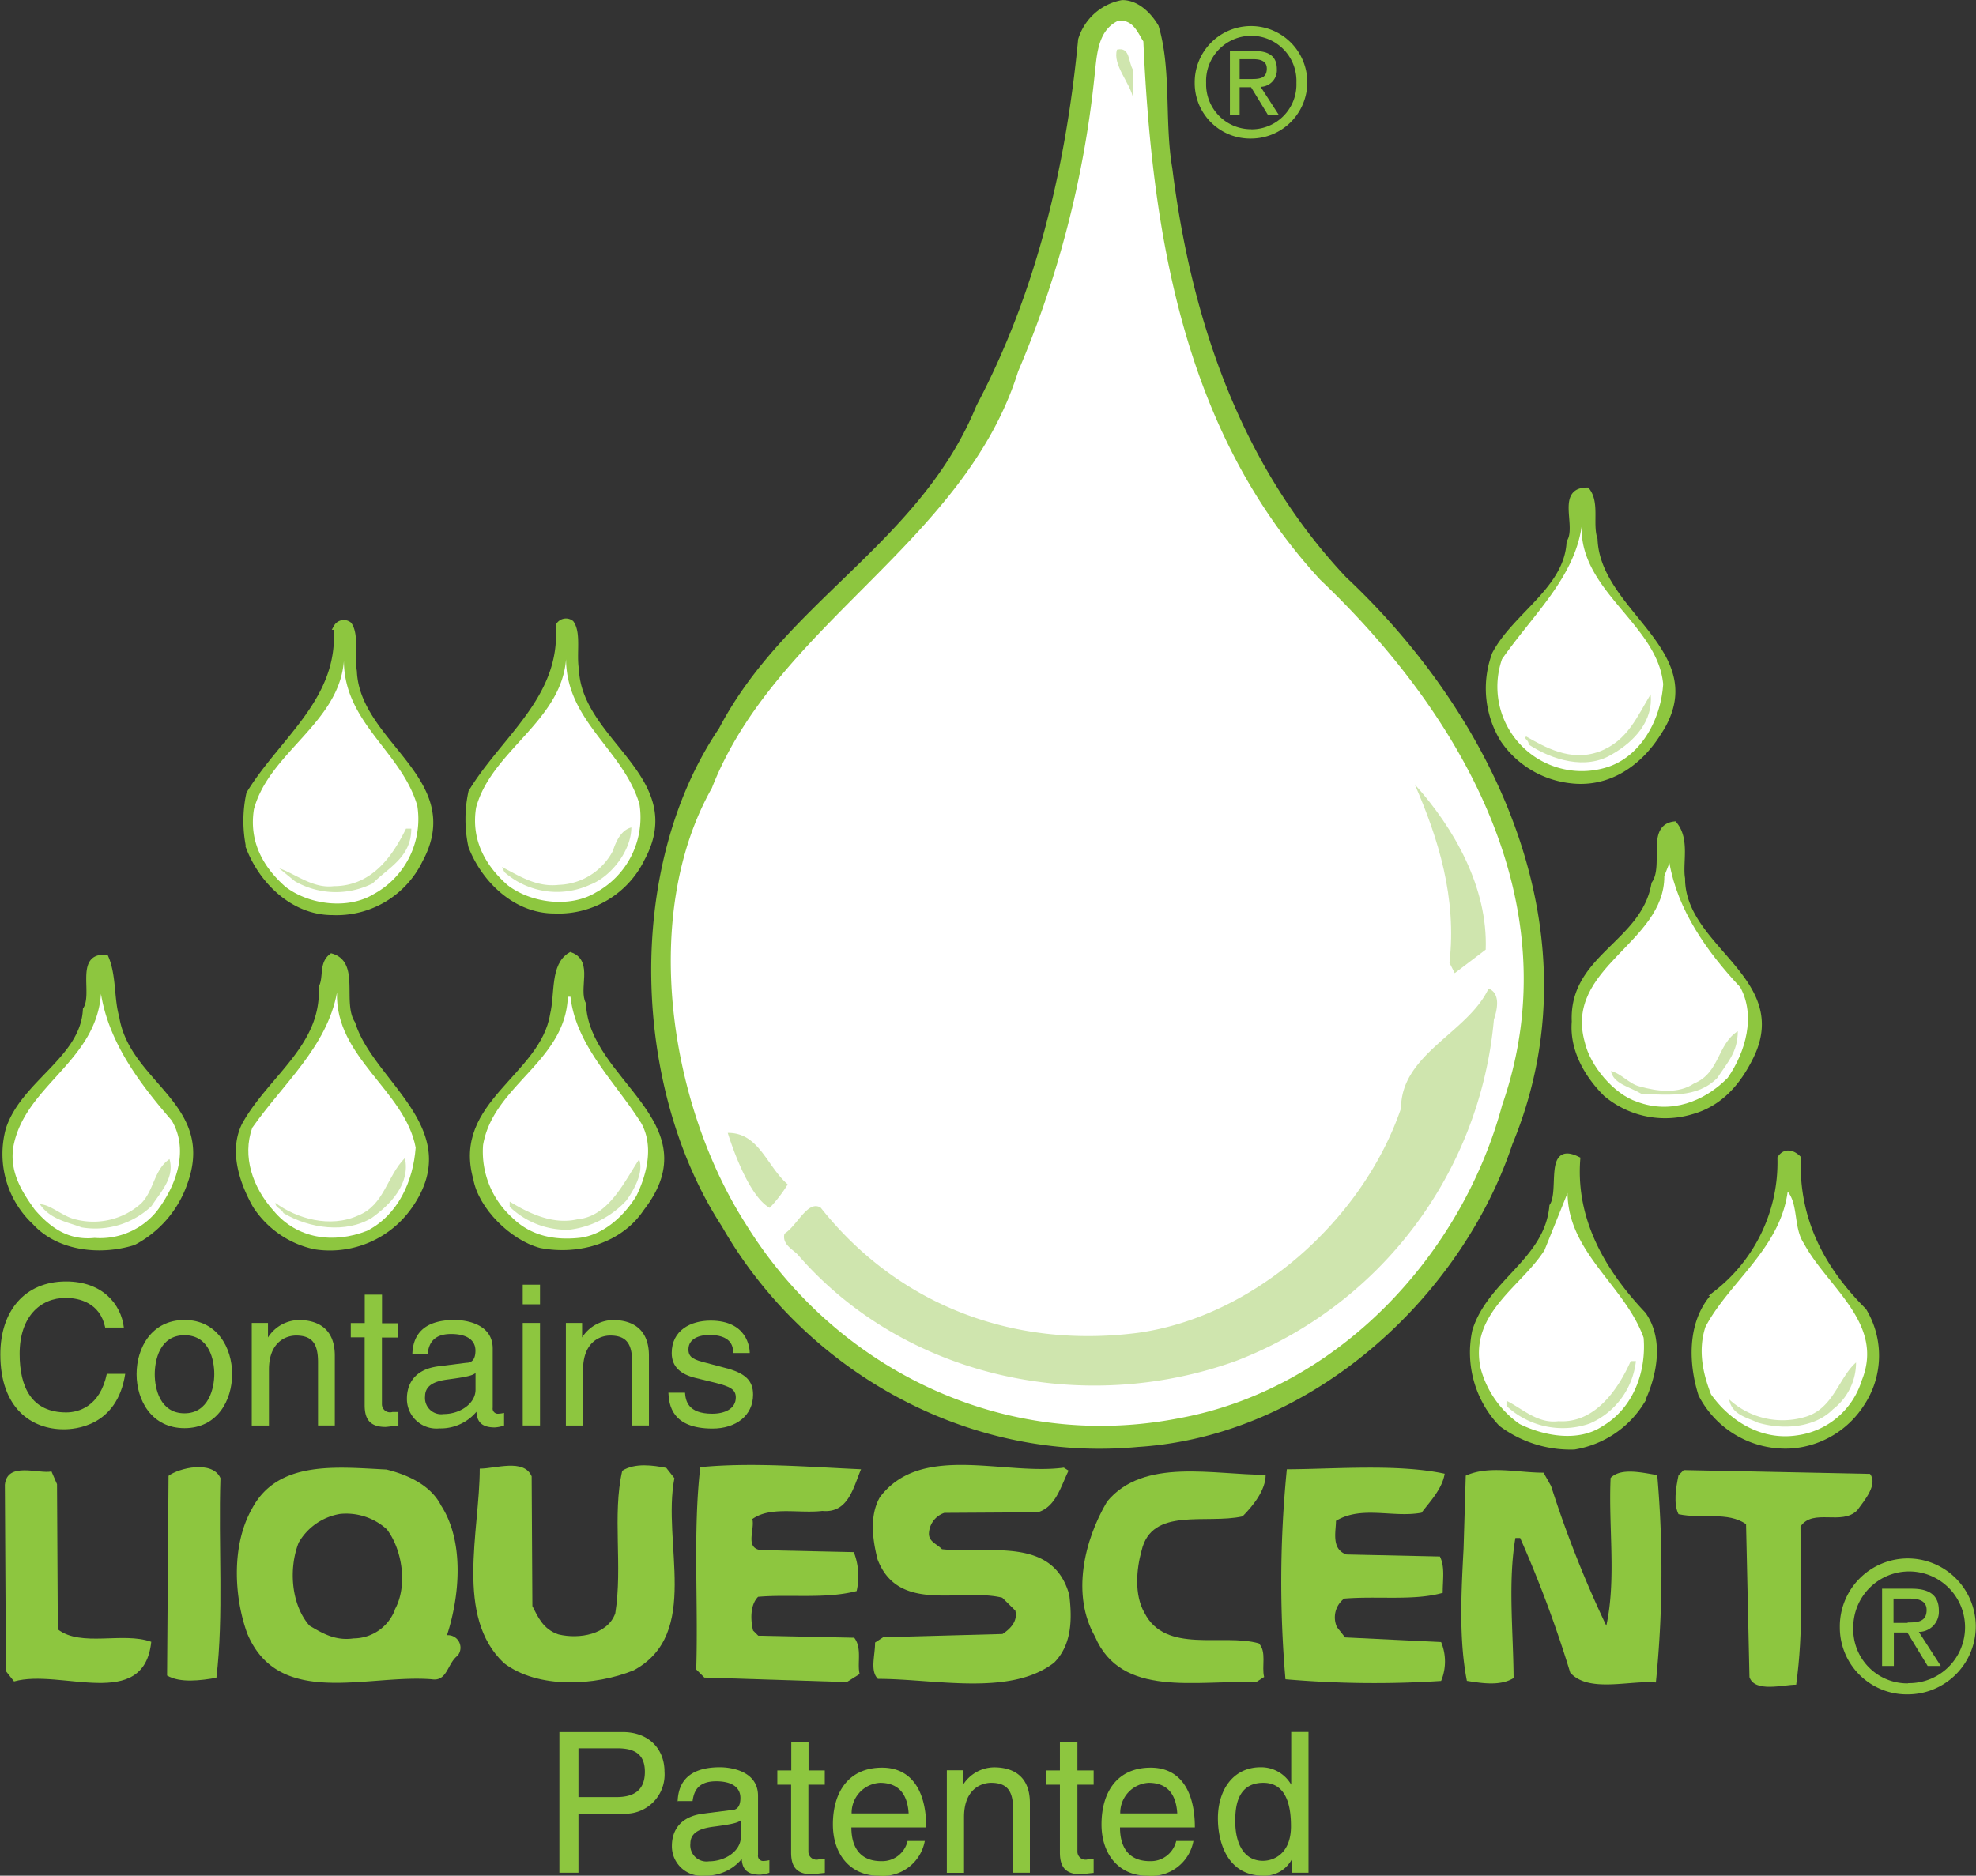 <svg id="Layer_1" data-name="Layer 1" xmlns="http://www.w3.org/2000/svg" viewBox="0 0 243.63 231.31"><rect x="0" y="0" width="243.63" height="231.31" fill="#333333" stroke="none"/><defs><style>.cls-1,.cls-4{fill:#8dc63f;}.cls-2{fill:#fff;}.cls-3{fill:#cfe5ae;}.cls-4{stroke:#8dc63f;stroke-width:0.64px;}</style></defs><title>liquescent-logo</title><path class="cls-1" d="M149,7.51c1.63,5.43.71,11.83,1.7,17.58,2.35,18.85,8.53,36.73,21.4,50.41,18.32,17.17,31.27,44,20.54,69.92-6.29,18.9-24.74,36-46.16,37.36-21.41,2-41.31-9.68-51.32-27.21-11-16.89-12.08-44.06-.35-61.4,8.23-15.72,24.82-22.85,31.75-39.83,7.28-13.79,11-29.17,12.53-45.16a6.92,6.92,0,0,1,5.41-4.83C146.47,4.33,148.07,5.92,149,7.51Z" transform="translate(-6.16 -4.34)"/><path class="cls-2" d="M147.13,9.44c1.1,24.94,5.39,48.58,21.8,66.39,16.72,15.89,31.25,39.48,22.44,64.79-5,18.58-20.27,35-39.76,38.6-21.72,4.28-42.57-6.15-53.54-24-9.36-14.66-13-38-4.14-53.7,7.88-20.19,31.17-30.24,37.76-51.38A125.55,125.55,0,0,0,141.08,14c0.31-2.56.29-5.76,2.84-7.05C145.84,6.57,146.49,8.49,147.13,9.44Z" transform="translate(-6.16 -4.34)"/><path class="cls-3" d="M145.88,13l0,3.52c-0.33-1.92-2.58-4.14-2-6.06C145.54,10.09,145.23,12,145.88,13Z" transform="translate(-6.16 -4.34)"/><path class="cls-4" d="M202.81,70.85c0.37,9.27,14.47,14,7.81,23.94-2.22,3.53-6,6.43-10.84,5.82a11.68,11.68,0,0,1-8.34-5.07,12.13,12.13,0,0,1-1-10.55c2.53-4.81,8.91-8,9.19-13.8,1.27-1.93-1.31-6.39,2.2-6.41C203.1,66.37,202.16,68.93,202.81,70.85Z" transform="translate(-6.16 -4.34)"/><path class="cls-2" d="M211.22,88.71c-0.29,4.48-2.83,9-7,10.27a10.41,10.41,0,0,1-12.87-13.36c3.81-5.46,8.9-10,9.82-16.37C200.93,77.25,210.54,81.36,211.22,88.71Z" transform="translate(-6.16 -4.34)"/><path class="cls-4" d="M77.22,86.91c0.37,9,13.51,13.35,8.13,23.3a11.46,11.46,0,0,1-10.84,6.46c-4.8,0-8.66-3.79-10.28-7.94a15.83,15.83,0,0,1,0-6.72C68.31,95.28,75.64,90.44,75,81.49a1.07,1.07,0,0,1,1.6-.33C77.51,82.43,76.89,85,77.22,86.91Z" transform="translate(-6.16 -4.34)"/><path class="cls-2" d="M85,103.5a10.53,10.53,0,0,1-5.37,10.9c-3.19,1.94-8,1.32-10.88-.9-2.89-2.54-4.51-5.73-3.89-9.57,1.88-7,10.49-10.61,11.09-18.29C76,93.31,83,96.79,85,103.5Z" transform="translate(-6.16 -4.34)"/><path class="cls-4" d="M49.84,87.11c0.37,9,13.51,13.35,8.13,23.3a11.46,11.46,0,0,1-10.84,6.46c-4.8,0-8.66-3.79-10.28-7.94a15.83,15.83,0,0,1,0-6.72c4.12-6.74,11.45-11.58,10.76-20.53a1.07,1.07,0,0,1,1.6-.33C50.13,82.63,49.51,85.19,49.84,87.11Z" transform="translate(-6.16 -4.34)"/><path class="cls-2" d="M57.61,103.7a10.53,10.53,0,0,1-5.37,10.9c-3.19,1.94-8,1.32-10.88-.9-2.89-2.54-4.51-5.73-3.89-9.57,1.88-7,10.49-10.61,11.09-18.29C48.6,93.51,55.65,97,57.61,103.7Z" transform="translate(-6.16 -4.34)"/><path class="cls-3" d="M204.88,97.38c-3.19,1.94-7.35.68-10.24-1.22,0-.64-0.64-0.64-0.32-1,2.25,1.27,5.45,3.17,9,1.87s4.77-4.5,6.36-7.07C210,93.19,207.75,95.76,204.88,97.38Z" transform="translate(-6.16 -4.34)"/><path class="cls-3" d="M189.34,121.45l-3.82,2.9-0.65-1.28c0.92-8-1.37-15.34-4.28-22C185.42,106.44,189.62,113.77,189.34,121.45Z" transform="translate(-6.16 -4.34)"/><path class="cls-3" d="M56.87,106.54c0,3.52-2.85,4.81-4.76,6.74a10.13,10.13,0,0,1-9.6-.27l-1.93-1.59c1.92,0.63,4.17,2.53,6.73,2.2,4.8,0,7.33-3.88,8.91-7.09h0.64Z" transform="translate(-6.16 -4.34)"/><path class="cls-3" d="M84,106.38c0,2.88-2.53,6.09-5.08,7.06a9.81,9.81,0,0,1-10.56-1.54l-0.32-.64c1.93,0.95,4.17,2.53,7,2.2a7.83,7.83,0,0,0,6.69-4.2C82.14,108,82.77,106.71,84,106.38Z" transform="translate(-6.16 -4.34)"/><path class="cls-4" d="M213.6,112.68c0,8.64,13.18,12.4,8.44,22-1.58,3.21-3.8,5.78-7.31,6.76a11.34,11.34,0,0,1-10.57-2.18c-2.25-2.23-4.18-5.41-3.89-8.93-0.36-8,8.58-9.64,9.82-17,1.59-2.25-.68-7,2.52-7.37C214.21,107.88,213.27,110.76,213.6,112.68Z" transform="translate(-6.16 -4.34)"/><path class="cls-2" d="M220.71,126.07c1.94,3.51.69,8-1.54,11.2-2.86,2.9-7,4.52-11.17,2.94-2.88-.94-5.78-4.44-6.44-7.32-2.61-9.26,9.85-12.21,9.8-20.52l0.63-1.6C213,116.52,216.53,121.62,220.71,126.07Z" transform="translate(-6.16 -4.34)"/><path class="cls-4" d="M20.54,129.77c1.33,8.31,11.89,10.81,8.43,20.42a13.15,13.15,0,0,1-6.35,7.39c-4.15,1.3-9.27.69-12.17-2.49A11.55,11.55,0,0,1,7.19,143.6c1.89-5.77,9.22-8.69,9.51-14.77,1.27-1.93-1-6.71,2.52-6.41C20.19,124.65,19.89,127.53,20.54,129.77Z" transform="translate(-6.16 -4.34)"/><path class="cls-4" d="M49.65,130.56c2.28,7.34,13.51,13,7.16,22.35A12,12,0,0,1,45,158.09,11.65,11.65,0,0,1,37.62,153c-1.61-2.87-2.92-6.7-1.34-9.91,3.17-5.77,9.86-9.65,9.5-17,0.63-1.28,0-2.88,1.26-3.84C50.24,123.2,48,128,49.65,130.56Z" transform="translate(-6.16 -4.34)"/><path class="cls-4" d="M78.09,128.16c0.37,9.59,15.43,14.62,7.18,25.22-2.54,3.85-7.64,5.48-12.45,4.55-3.52-.94-7.38-4.75-8-8.27-2.61-9.26,8.24-12.52,9.48-20.2,0.62-2.56,0-6.08,2.2-7.37C79,123,77.12,126.25,78.09,128.16Z" transform="translate(-6.16 -4.34)"/><path class="cls-2" d="M27.33,142.52c2.26,3.82.37,8.31-1.85,11.2A9,9,0,0,1,17.82,157c-3.2.34-5.44-1.25-7.37-3.48-1.61-2.23-3.23-4.78-2.6-8C9.39,138.15,18,135.22,18.61,126.9,19.6,133,23.47,138.06,27.33,142.52Z" transform="translate(-6.16 -4.34)"/><path class="cls-2" d="M47.71,126.73c-0.27,8,8.38,12.1,9.7,19.13-0.3,4.16-2.19,8.33-6,10.27-4.15,1.62-8.63,1-11.53-2.49-2.57-2.86-3.88-6.69-2.62-10.22C41.05,138,46.47,133.46,47.71,126.73Z" transform="translate(-6.16 -4.34)"/><path class="cls-3" d="M190.35,130.08a49.87,49.87,0,0,1-31.74,42.07c-18.83,6.82-40.92,2.15-54.12-13.12-0.64-.64-1.93-1.27-1.61-2.55,1.59-1,2.85-4.17,4.46-3.22,9.34,11.78,23.44,17.46,39.1,15.45,14.38-2,27.74-13.91,32.46-27.69,0-6.72,8.26-9.32,10.79-14.77C191.3,126.88,190.67,129.12,190.35,130.08Z" transform="translate(-6.16 -4.34)"/><path class="cls-2" d="M76.49,127.21c0.67,6.07,5.5,10.52,8.72,15.62,1.61,2.87.68,6.39-.59,9-1.58,2.57-4.13,4.82-7,5.16-3.2.34-6.08-.28-8.33-2.51a10.94,10.94,0,0,1-3.57-8.93c1.24-7.36,10.17-10.29,10.45-18.29h0.32Z" transform="translate(-6.16 -4.34)"/><path class="cls-3" d="M220.42,131.51c0,2.56-1.26,3.84-2.53,5.77-2.55,2.57-6.06,2-9.26,2-1.6-.95-3.53-1.26-3.85-2.86,1.28,0.31,2.25,1.59,3.53,1.9,2.24,0.63,4.8.93,6.71-.36C218.22,136.64,217.87,133.12,220.42,131.51Z" transform="translate(-6.16 -4.34)"/><path class="cls-3" d="M103.28,150.4a17.56,17.56,0,0,1-2.22,2.89c-2.89-1.58-5.17-9.24-5.17-9.24C99.73,144,100.71,148.18,103.28,150.4Z" transform="translate(-6.16 -4.34)"/><path class="cls-3" d="M24.83,153.09a10.11,10.11,0,0,1-8.62,2.61c-1.6-.63-3.84-0.94-5.13-2.85,1.28,0,2.89,1.58,4.49,1.89a8.81,8.81,0,0,0,8-2c1.59-1.61,1.58-4.17,3.49-5.46C27.69,149.55,26.1,151.16,24.83,153.09Z" transform="translate(-6.16 -4.34)"/><path class="cls-3" d="M52,154.53c-3.19,1.94-7.67,1.32-10.88-.58-0.32-.64-1-0.63-1-1.27,2.57,1.91,6.73,3.16,10.24,1.54,3.19-1.3,3.49-4.82,5.72-7.07C56.79,150.35,54.25,152.92,52,154.53Z" transform="translate(-6.16 -4.34)"/><path class="cls-3" d="M83.35,152.43a11.45,11.45,0,0,1-7,3.56A10.13,10.13,0,0,1,69,153.16v-0.64c2.57,1.58,5.45,2.85,8.33,2.19,3.84-.34,5.73-4.51,7.63-7.4C85.57,148.9,84.3,151.15,83.35,152.43Z" transform="translate(-6.16 -4.34)"/><path class="cls-4" d="M200.68,147.29c-0.59,7.68,3.28,14.05,8.11,19.14,2.25,3.19,1.32,7.67-.26,10.87a12.1,12.1,0,0,1-8.28,5.48,14.29,14.29,0,0,1-9-2.83A12.77,12.77,0,0,1,188,168.47c1.89-6.09,8.91-8.68,9.51-15.4C198.79,151.14,196.84,145.39,200.68,147.29Z" transform="translate(-6.16 -4.34)"/><path class="cls-4" d="M227.87,147.14c-0.27,7.68,3,13.73,8.1,18.82a10.73,10.73,0,0,1-.26,11.51,11.31,11.31,0,0,1-8.6,5.17,11.71,11.71,0,0,1-11.23-6.33c-1.31-4.15-1.33-9.27,1.85-12.48a20.45,20.45,0,0,0,7.9-16.67C226.26,146.19,227.22,146.5,227.87,147.14Z" transform="translate(-6.16 -4.34)"/><path class="cls-2" d="M208.81,169.31c0.34,4.16-1.23,8.64-5.06,10.9-2.87,1.93-7,1.32-10.23-.26a12.22,12.22,0,0,1-4.84-7c-1.31-6.71,5.06-9.94,7.91-14.44l2.84-7.05C199.47,158.81,206.53,162.93,208.81,169.31Z" transform="translate(-6.16 -4.34)"/><path class="cls-2" d="M228.57,157.68c2.91,5.42,10,9.86,7.13,16.91a9.71,9.71,0,0,1-8,6.76c-4.47.67-8.33-1.87-10.58-5.06-1-2.55-1.63-5.43-.69-8.31,2.85-5.45,9.22-9.65,10.14-16.69C227.9,152.89,227.28,155.77,228.57,157.68Z" transform="translate(-6.16 -4.34)"/><path class="cls-3" d="M207.86,172.19a9.53,9.53,0,0,1-5.72,7.71,10.14,10.14,0,0,1-10.24-2.18v-0.64c1.93,0.95,3.85,2.86,6.41,2.52,4.48,0.29,7.34-3.88,8.91-7.41h0.64Z" transform="translate(-6.16 -4.34)"/><path class="cls-3" d="M235,172.36a7.26,7.26,0,0,1-2.84,5.77c-2.22,2.25-6.06,2.59-9.27,1.65-1.28-.63-3.2-0.94-3.53-2.86a9.72,9.72,0,0,0,9.28,2.18C232.2,178.13,232.82,174.29,235,172.36Z" transform="translate(-6.16 -4.34)"/><path class="cls-1" d="M33.34,186.62c-0.27,8.31.42,16.95-.5,24.63-1.92.33-4.47,0.67-6.08-.28l0.18-24.63C28.21,185.37,32.36,184.39,33.34,186.62Z" transform="translate(-6.16 -4.34)"/><path class="cls-1" d="M71.71,186.4l0.09,16c0.65,1.27,1.3,2.87,3.22,3.5,2.56,0.62,6.08,0,7-2.6,0.93-5.76-.39-12.15.86-17.59,1.59-1,3.83-.66,5.43-0.35l1,1.27c-1.55,8,3.31,19.17-5,23.69-4.79,1.95-11.82,2.31-16-.87-6.11-5.72-3-16.29-3-24C67.23,185.47,70.74,184.17,71.71,186.4Z" transform="translate(-6.16 -4.34)"/><path class="cls-1" d="M112.32,185.53c-0.95,2.24-1.57,5.45-4.77,5.14-2.88.34-6.4-.6-8.63,1,0.33,1.28-.94,3.52,1,3.83l11.51,0.25a8.23,8.23,0,0,1,.35,4.8c-3.83,1-8.31.37-12.15,0.71-1,1-.94,2.88-0.62,4.16l0.64,0.64,11.83,0.25c1,1.27.34,3.2,0.67,4.47l-1.59,1L93,211.22l-1-1c0.27-8.32-.42-16.95.5-24.95C98.88,184.65,105.92,185.25,112.32,185.53Z" transform="translate(-6.16 -4.34)"/><path class="cls-1" d="M13.19,187.37l0.1,17.91c2.89,2.22,8,.27,11.52,1.53-0.91,8.64-11.17,3.26-16.92,4.89l-1-1.27-0.13-23c0.3-2.88,4.15-1.3,5.75-1.63Z" transform="translate(-6.16 -4.34)"/><path class="cls-1" d="M137.91,185.7c-0.95,1.92-1.57,4.49-3.81,5.14l-11.51.07a2.79,2.79,0,0,0-1.9,2.57c0,1,1,1.27,1.61,1.91C128,196,136,193.71,138,201.05c0.34,2.88.36,6.07-1.87,8.33-5.41,4.19-14.7,2-21.73,2-1-1-.34-2.88-0.35-4.48l1-.65,14.71-.4c1-.65,1.91-1.61,1.58-2.89l-1.61-1.59c-5.12-1.25-12.78,2-15.37-4.71-0.65-2.55-1-5.43.28-7.68,5.08-6.75,15.34-2.65,22.68-3.65Z" transform="translate(-6.16 -4.34)"/><path class="cls-1" d="M184.28,186.08c-0.31,1.92-1.9,3.53-2.85,4.81-3.52.66-7.36-.92-10.55,1,0,1.28-.62,3.52,1.3,4.15l11.51,0.25c0.65,1.28.34,2.88,0.35,4.48-3.51,1-8,.37-12.15.71A2.91,2.91,0,0,0,171,205l1,1.27,11.84,0.57a6.26,6.26,0,0,1,0,4.8,127.35,127.35,0,0,1-19.19-.21,140.17,140.17,0,0,1,.17-25.9C170.52,185.52,178.51,184.83,184.28,186.08Z" transform="translate(-6.16 -4.34)"/><path class="cls-1" d="M162.21,186.21c0,1.92-1.58,3.85-2.85,5.13-4.47,1-11.2-1.22-12.45,4.23-0.63,2.24-.93,5.44.36,7.67,2.59,5.1,9.61,2.5,14.09,3.76,1,1,.33,2.88.66,4.15l-1,.64c-7.36-.28-16.62,2-19.86-5.64-2.91-5.1-1.35-11.83,1.5-16.64C147.17,184.05,155.82,186.24,162.21,186.21Z" transform="translate(-6.16 -4.34)"/><path class="cls-1" d="M197.4,187.6a138.2,138.2,0,0,0,6.81,17.23c1.25-5.76.25-12.15,0.53-18.23,1.27-1.29,3.84-.66,5.75-0.35a136.49,136.49,0,0,1-.17,25.58c-3.2-.3-8.31,1.33-10.56-1.22a146.74,146.74,0,0,0-6.17-16.6H193c-0.93,5.44-.26,11.51-0.22,17.27-1.6,1-3.83.66-5.76,0.35-1-5.11-.7-10.87-0.41-16.31l0.27-9c2.87-1.3,6.4-.36,9.59-0.37Z" transform="translate(-6.16 -4.34)"/><path class="cls-1" d="M236.72,186.1c1,1.27-.62,3.2-1.57,4.49-1.91,1.93-5.44-.29-7,2,0,7,.39,12.79-0.53,19.51-1.6,0-5.11,1-5.76-.93l-0.42-18.87c-2.25-1.59-5.44-.61-8.33-1.23-0.64-1.28-.33-3.2,0-4.8l0.64-.64Z" transform="translate(-6.16 -4.34)"/><path class="cls-1" d="M61.27,206c1.57-4.81,2.17-11.53-.73-16-1.29-2.55-4.18-3.81-6.74-4.44-6.08-.29-13.44-1.2-16.6,4.89-2.53,4.49-2.18,10.88-.55,15.35,3.89,9.25,14.74,5,22.74,5.63,1.92,0.31,1.91-1.93,3.18-2.9A1.54,1.54,0,0,0,61.27,206Zm-6.41-3.16a5.48,5.48,0,0,1-5.1,3.55c-2.24.33-3.84-.62-5.44-1.57-2.25-2.55-2.6-7-1.34-10.23a7.25,7.25,0,0,1,5.1-3.55,7.46,7.46,0,0,1,5.77,1.89C55.77,195.44,56.44,199.92,54.85,202.81Z" transform="translate(-6.16 -4.34)"/><polygon class="cls-1" points="105.27 192.71 105.27 192.71 105.59 193.34 105.27 193.35 105.27 192.71"/><path class="cls-1" d="M19.12,168c-0.65-3-3.19-3.6-4.86-3.6-3.14,0-5.68,2.32-5.68,6.89,0,4.09,1.45,7.23,5.75,7.23,1.52,0,4.16-.73,5-4.76h2.27c-1,6.55-6.28,6.84-7.59,6.84-3.94,0-7.81-2.56-7.81-9.23,0-5.34,3-9,8.1-9,4.47,0,6.79,2.78,7.13,5.68H19.12Z" transform="translate(-6.16 -4.34)"/><path class="cls-1" d="M28.91,167.12c4,0,5.87,3.41,5.87,6.67s-1.84,6.67-5.87,6.67S23,177.06,23,173.8,24.87,167.12,28.91,167.12Zm0,11.51c3,0,3.67-3.14,3.67-4.83S32,169,28.91,169s-3.67,3.14-3.67,4.83S25.86,178.63,28.91,178.63Z" transform="translate(-6.16 -4.34)"/><path class="cls-1" d="M47.5,180.13H45.37v-7.78c0-2.2-.63-3.31-2.71-3.31-1.21,0-3.34.77-3.34,4.21v6.89H37.2V167.49h2v1.79h0a4.59,4.59,0,0,1,3.82-2.15c2,0,4.42.8,4.42,4.4v8.6Z" transform="translate(-6.16 -4.34)"/><path class="cls-1" d="M53.25,169.25v8.22a1,1,0,0,0,1.28,1h0.75v1.67c-0.77.07-1.38,0.17-1.6,0.17-2.1,0-2.56-1.18-2.56-2.71v-8.34H49.41v-1.76h1.72V164h2.13v3.53h2v1.76h-2Z" transform="translate(-6.16 -4.34)"/><path class="cls-1" d="M57,171.33c0.1-3,2.1-4.21,5.22-4.21,1,0,4.69.29,4.69,3.53v7.28a0.64,0.64,0,0,0,.7.75,4,4,0,0,0,.7-0.1v1.55a3.93,3.93,0,0,1-1.16.24c-1.89,0-2.18-1-2.25-1.93a5.75,5.75,0,0,1-4.57,2.05,3.64,3.64,0,0,1-4-3.65c0-1.06.31-3.53,3.84-4l3.5-.44c0.51,0,1.11-.24,1.11-1.5s-1-2.05-3-2.05c-2.42,0-2.76,1.47-2.9,2.44H57Zm7.78,2.34c-0.34.27-.87,0.46-3.5,0.8-1,.15-2.71.46-2.71,2.05a2,2,0,0,0,2.3,2.2c2,0,3.92-1.28,3.92-3v-2.08Z" transform="translate(-6.16 -4.34)"/><path class="cls-1" d="M70.61,165.19v-2.42h2.13v2.42H70.61Zm2.13,14.94H70.61V167.49h2.13v12.64Z" transform="translate(-6.16 -4.34)"/><path class="cls-1" d="M86.23,180.13H84.1v-7.78c0-2.2-.63-3.31-2.71-3.31-1.21,0-3.34.77-3.34,4.21v6.89H75.93V167.49h2v1.79h0a4.59,4.59,0,0,1,3.82-2.15c2,0,4.42.8,4.42,4.4v8.6Z" transform="translate(-6.16 -4.34)"/><path class="cls-1" d="M96.55,171.09c0-.8-0.32-2.13-3-2.13-0.65,0-2.51.22-2.51,1.79,0,1,.65,1.28,2.3,1.69L95.46,173c2.63,0.65,3.55,1.62,3.55,3.33,0,2.61-2.15,4.18-5,4.18-5,0-5.37-2.9-5.44-4.42h2.05c0.07,1,.36,2.59,3.36,2.59,1.52,0,2.9-.6,2.9-2,0-1-.7-1.35-2.51-1.81l-2.46-.6c-1.77-.44-2.93-1.33-2.93-3.07,0-2.78,2.3-4,4.79-4,4.52,0,4.83,3.34,4.83,4H96.55Z" transform="translate(-6.16 -4.34)"/><path class="cls-1" d="M77.48,235.29H75.13V217.94h7.81c3.21,0,5.15,2.08,5.15,4.88A4.83,4.83,0,0,1,82.94,228H77.48v7.32Zm0-9.33h4.66c2.1,0,3.53-.77,3.53-3.12s-1.5-2.9-3.43-2.9H77.48v6Z" transform="translate(-6.16 -4.34)"/><path class="cls-1" d="M89.71,226.49c0.1-3,2.1-4.21,5.22-4.21,1,0,4.69.29,4.69,3.53v7.28a0.64,0.64,0,0,0,.7.75,4,4,0,0,0,.7-0.1v1.55a3.93,3.93,0,0,1-1.16.24c-1.89,0-2.18-1-2.25-1.93A5.75,5.75,0,0,1,93,235.65a3.64,3.64,0,0,1-4-3.65c0-1.06.31-3.53,3.84-4l3.5-.44c0.51,0,1.11-.24,1.11-1.5s-1-2.05-3-2.05c-2.42,0-2.76,1.47-2.9,2.44h-2Zm7.78,2.34c-0.34.27-.87,0.46-3.5,0.8-1,.15-2.71.46-2.71,2.05a2,2,0,0,0,2.3,2.2c2,0,3.92-1.28,3.92-3v-2.08Z" transform="translate(-6.16 -4.34)"/><path class="cls-1" d="M105.83,224.42v8.22a1,1,0,0,0,1.28,1h0.75v1.67c-0.77.07-1.38,0.17-1.6,0.17-2.1,0-2.56-1.18-2.56-2.71v-8.34H102v-1.76h1.72v-3.53h2.13v3.53h2v1.76h-2Z" transform="translate(-6.16 -4.34)"/><path class="cls-1" d="M120.19,231.33a5.26,5.26,0,0,1-5.68,4.33c-3.55,0-5.66-2.68-5.66-6.33,0-3.92,1.88-7,6.07-7,3.65,0,5.44,2.9,5.44,7.37h-9.23c0,2.63,1.23,4.16,3.67,4.16a3.21,3.21,0,0,0,3.26-2.49h2.13Zm-2-3.36c-0.12-2-.94-3.77-3.53-3.77a3.71,3.71,0,0,0-3.5,3.77h7Z" transform="translate(-6.16 -4.34)"/><path class="cls-1" d="M133.2,235.29h-2.13v-7.78c0-2.2-.63-3.31-2.71-3.31-1.21,0-3.34.77-3.34,4.21v6.89H122.9V222.65h2v1.79h0a4.59,4.59,0,0,1,3.82-2.15c2,0,4.42.8,4.42,4.4v8.6Z" transform="translate(-6.16 -4.34)"/><path class="cls-1" d="M139,224.42v8.22a1,1,0,0,0,1.28,1H141v1.67c-0.77.07-1.38,0.17-1.6,0.17-2.1,0-2.56-1.18-2.56-2.71v-8.34h-1.72v-1.76h1.72v-3.53H139v3.53h2v1.76h-2Z" transform="translate(-6.16 -4.34)"/><path class="cls-1" d="M153.31,231.33a5.26,5.26,0,0,1-5.68,4.33c-3.55,0-5.66-2.68-5.66-6.33,0-3.92,1.88-7,6.07-7,3.65,0,5.44,2.9,5.44,7.37h-9.23c0,2.63,1.23,4.16,3.67,4.16a3.21,3.21,0,0,0,3.26-2.49h2.13Zm-2-3.36c-0.12-2-.94-3.77-3.53-3.77a3.71,3.71,0,0,0-3.5,3.77h7Z" transform="translate(-6.16 -4.34)"/><path class="cls-1" d="M167.48,235.29h-2v-1.74h0a3.81,3.81,0,0,1-3.6,2.1c-4.3,0-5.56-4-5.56-7.06,0-3.55,1.91-6.31,5.27-6.31a4.27,4.27,0,0,1,3.77,2.15l0-.17v-6.33h2.13v17.35Zm-5.61-1.47c1.35,0,3.46-.89,3.46-4.25,0-2.05-.34-5.37-3.41-5.37-3.29,0-3.46,3.12-3.46,4.74C158.46,231.71,159.55,233.82,161.87,233.82Z" transform="translate(-6.16 -4.34)"/><path class="cls-1" d="M233,205a8.38,8.38,0,1,1,8.4,8.29A8.25,8.25,0,0,1,233,205Zm8.4,6.91a6.89,6.89,0,1,0-6.74-6.91A6.67,6.67,0,0,0,241.44,211.94Zm-1.75-2.12h-1.44v-9.53h3.63c2.25,0,3.37.83,3.37,2.71a2.48,2.48,0,0,1-2.47,2.62l2.71,4.2h-1.62l-2.51-4.13h-1.66v4.13Zm1.73-5.36c1.22,0,2.32-.09,2.32-1.55,0-1.18-1.07-1.4-2.08-1.4h-2v3h1.73Z" transform="translate(-6.16 -4.34)"/><path class="cls-1" d="M153.46,14.56a6.94,6.94,0,1,1,7,6.87A6.84,6.84,0,0,1,153.46,14.56Zm7,5.73A5.53,5.53,0,0,0,166,14.56a5.57,5.57,0,1,0-11.13,0A5.54,5.54,0,0,0,160.42,20.28ZM159,18.53h-1.2v-7.9h3c1.87,0,2.79.69,2.79,2.25a2.05,2.05,0,0,1-2,2.17l2.25,3.48h-1.34l-2.09-3.43H159v3.43Zm1.43-4.44c1,0,1.92-.07,1.92-1.29,0-1-.89-1.16-1.72-1.16H159v2.45h1.43Z" transform="translate(-6.16 -4.34)"/></svg>